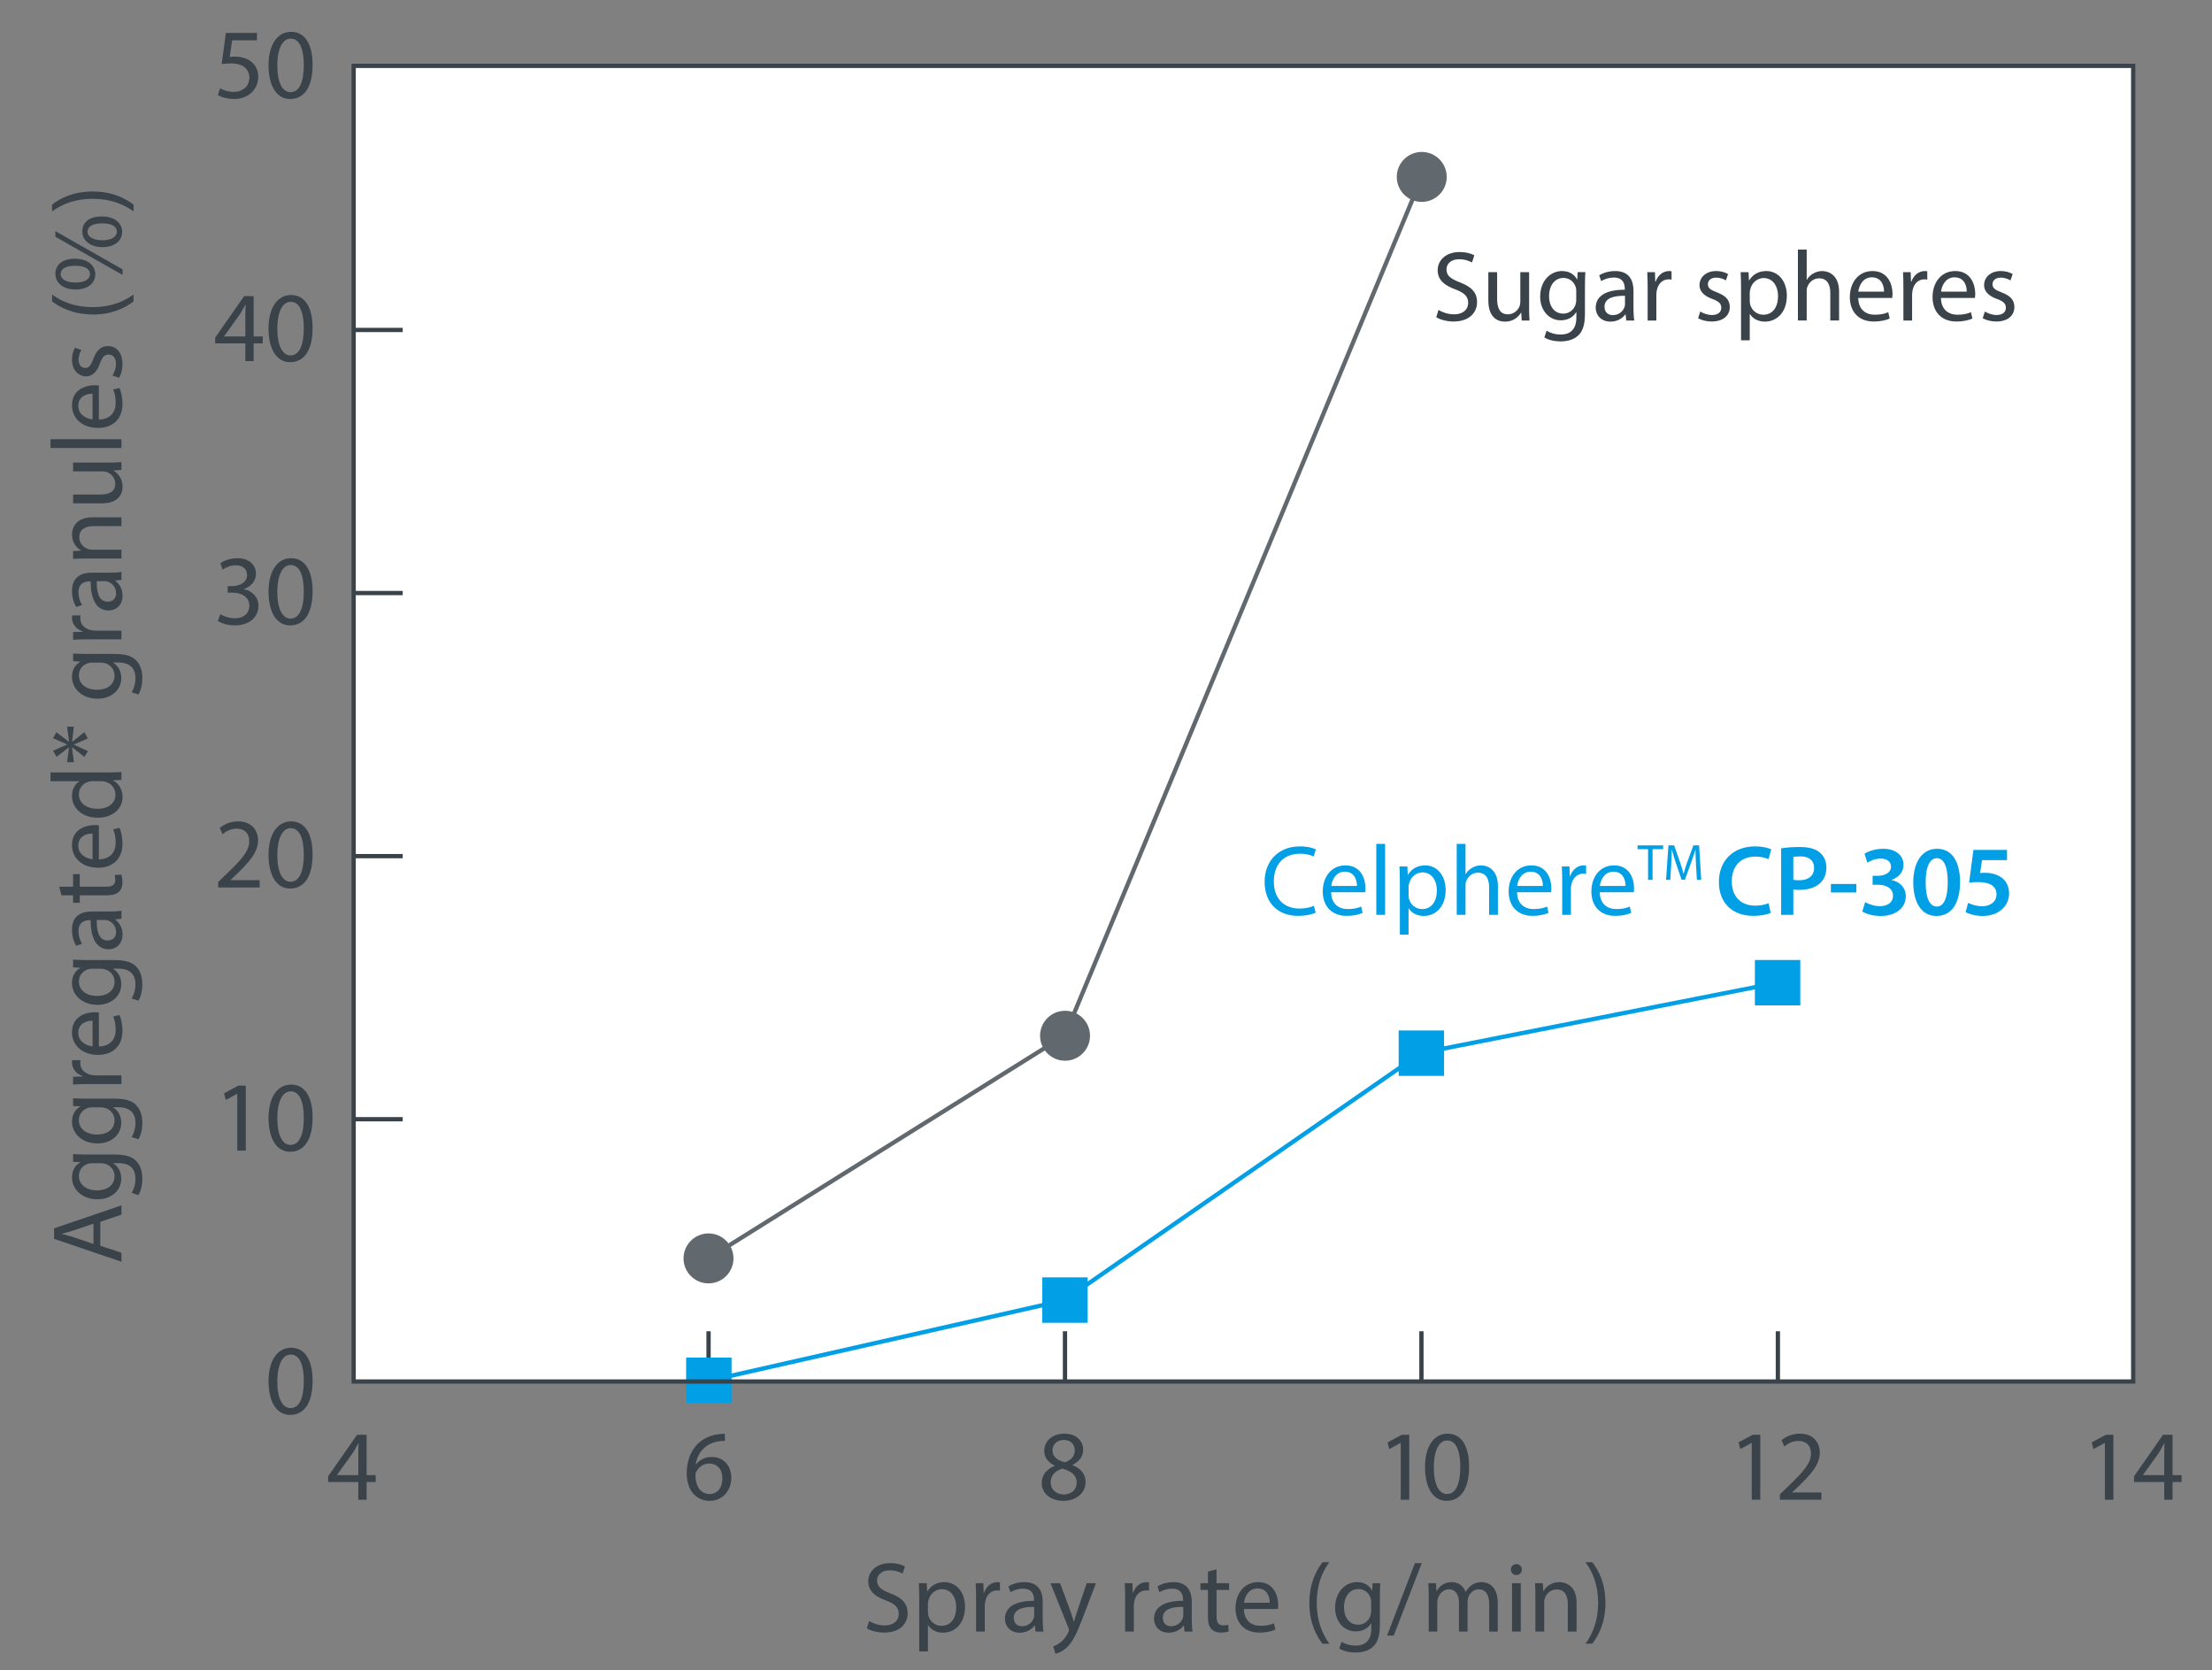 <?xml version="1.0" encoding="UTF-8"?><svg id="_レイヤー_2" xmlns="http://www.w3.org/2000/svg" width="310" height="234" viewBox="0 0 310 234"><rect x="0" y="0" width="310" height="234" fill="#808080" stroke="none"/><defs><style>.cls-1{fill:none;}.cls-2{fill:#009fe6;}.cls-3{fill:#fff;}.cls-4{fill:#3a434a;}.cls-5{fill:#61696e;}</style></defs><g id="_レイヤー_1-2"><g><g><path class="cls-4" d="m36.01,5.649h-3.474l-.35,2.339c.21-.027.406-.056.742-.056.701,0,1.401.154,1.961.49.714.406,1.303,1.19,1.303,2.339,0,1.779-1.415,3.11-3.39,3.11-.995,0-1.835-.28-2.269-.561l.308-.938c.378.225,1.121.504,1.947.504,1.163,0,2.157-.756,2.157-1.975-.014-1.177-.798-2.018-2.619-2.018-.519,0-.925.057-1.261.099l.588-4.37h4.356v1.036Z"/><path class="cls-4" d="m43.808,9.067c0,3.096-1.148,4.805-3.166,4.805-1.779,0-2.984-1.667-3.012-4.679,0-3.054,1.316-4.734,3.166-4.734,1.919,0,3.012,1.709,3.012,4.608Zm-4.945.14c0,2.367.729,3.712,1.849,3.712,1.261,0,1.863-1.471,1.863-3.796,0-2.241-.574-3.712-1.849-3.712-1.079,0-1.863,1.316-1.863,3.796Z"/><path class="cls-4" d="m34.385,50.593v-2.479h-4.23v-.812l4.062-5.812h1.331v5.658h1.275v.967h-1.275v2.479h-1.163Zm0-3.446v-3.039c0-.477.014-.953.042-1.429h-.042c-.28.532-.504.924-.756,1.345l-2.228,3.096v.027h2.984Z"/><path class="cls-4" d="m43.808,45.942c0,3.096-1.148,4.805-3.166,4.805-1.779,0-2.984-1.667-3.012-4.679,0-3.054,1.316-4.734,3.166-4.734,1.919,0,3.012,1.709,3.012,4.608Zm-4.945.14c0,2.367.729,3.712,1.849,3.712,1.261,0,1.863-1.471,1.863-3.796,0-2.241-.574-3.712-1.849-3.712-1.079,0-1.863,1.316-1.863,3.796Z"/><path class="cls-4" d="m30.869,86.054c.351.225,1.163.574,2.017.574,1.583,0,2.073-1.008,2.059-1.765-.014-1.274-1.163-1.821-2.353-1.821h-.687v-.924h.687c.896,0,2.031-.463,2.031-1.541,0-.729-.462-1.373-1.597-1.373-.729,0-1.429.322-1.821.603l-.322-.896c.476-.351,1.401-.7,2.381-.7,1.793,0,2.605,1.064,2.605,2.171,0,.938-.561,1.737-1.681,2.144v.027c1.121.225,2.031,1.064,2.031,2.34,0,1.456-1.135,2.731-3.32,2.731-1.022,0-1.919-.322-2.367-.616l.336-.953Z"/><path class="cls-4" d="m43.808,82.818c0,3.096-1.148,4.805-3.166,4.805-1.779,0-2.984-1.667-3.012-4.679,0-3.054,1.316-4.734,3.166-4.734,1.919,0,3.012,1.709,3.012,4.608Zm-4.945.14c0,2.367.729,3.712,1.849,3.712,1.261,0,1.863-1.471,1.863-3.796,0-2.241-.574-3.712-1.849-3.712-1.079,0-1.863,1.316-1.863,3.796Z"/><path class="cls-4" d="m30.575,124.344v-.757l.966-.938c2.326-2.213,3.376-3.39,3.39-4.762,0-.925-.448-1.779-1.807-1.779-.827,0-1.513.42-1.933.771l-.392-.869c.63-.532,1.527-.924,2.577-.924,1.961,0,2.788,1.345,2.788,2.647,0,1.681-1.219,3.039-3.138,4.889l-.729.672v.028h4.09v1.022h-5.813Z"/><path class="cls-4" d="m43.808,119.693c0,3.096-1.148,4.805-3.166,4.805-1.779,0-2.984-1.667-3.012-4.679,0-3.054,1.316-4.734,3.166-4.734,1.919,0,3.012,1.709,3.012,4.608Zm-4.945.14c0,2.367.729,3.712,1.849,3.712,1.261,0,1.863-1.471,1.863-3.796,0-2.241-.574-3.712-1.849-3.712-1.079,0-1.863,1.316-1.863,3.796Z"/><path class="cls-4" d="m33.25,153.263h-.028l-1.583.854-.238-.938,1.989-1.064h1.051v9.104h-1.191v-7.956Z"/><path class="cls-4" d="m43.808,156.568c0,3.096-1.148,4.805-3.166,4.805-1.779,0-2.984-1.667-3.012-4.679,0-3.054,1.316-4.734,3.166-4.734,1.919,0,3.012,1.709,3.012,4.608Zm-4.945.14c0,2.367.729,3.712,1.849,3.712,1.261,0,1.863-1.471,1.863-3.796,0-2.241-.574-3.712-1.849-3.712-1.079,0-1.863,1.316-1.863,3.796Z"/><path class="cls-4" d="m43.809,193.443c0,3.096-1.148,4.805-3.166,4.805-1.779,0-2.984-1.667-3.012-4.679,0-3.054,1.316-4.734,3.166-4.734,1.919,0,3.012,1.709,3.012,4.608Zm-4.945.14c0,2.367.729,3.712,1.849,3.712,1.261,0,1.863-1.471,1.863-3.796,0-2.241-.574-3.712-1.849-3.712-1.079,0-1.863,1.316-1.863,3.796Z"/></g><g><path class="cls-4" d="m294.99,202.176h-.028l-1.583.854-.238-.938,1.989-1.064h1.051v9.104h-1.191v-7.956Z"/><path class="cls-4" d="m303.307,210.132v-2.479h-4.23v-.812l4.062-5.812h1.331v5.658h1.275v.967h-1.275v2.479h-1.163Zm0-3.446v-3.039c0-.477.014-.953.042-1.429h-.042c-.28.532-.504.924-.756,1.345l-2.227,3.096v.027h2.983Z"/></g><g><path class="cls-4" d="m245.499,202.176h-.028l-1.583.854-.238-.938,1.989-1.064h1.051v9.104h-1.191v-7.956Z"/><path class="cls-4" d="m249.445,210.132v-.757l.966-.938c2.325-2.213,3.376-3.39,3.39-4.762,0-.925-.448-1.779-1.807-1.779-.826,0-1.513.42-1.933.771l-.392-.869c.63-.532,1.527-.924,2.577-.924,1.961,0,2.788,1.345,2.788,2.647,0,1.681-1.219,3.039-3.138,4.889l-.728.672v.028h4.09v1.022h-5.813Z"/></g><g><path class="cls-4" d="m196.308,202.176h-.028l-1.583.854-.238-.938,1.989-1.064h1.051v9.104h-1.191v-7.956Z"/><path class="cls-4" d="m205.885,205.481c0,3.096-1.148,4.805-3.166,4.805-1.779,0-2.984-1.667-3.012-4.679,0-3.054,1.316-4.734,3.166-4.734,1.919,0,3.012,1.709,3.012,4.608Zm-4.945.14c0,2.367.729,3.712,1.849,3.712,1.261,0,1.863-1.471,1.863-3.796,0-2.241-.574-3.712-1.849-3.712-1.079,0-1.863,1.316-1.863,3.796Z"/></g><path class="cls-4" d="m145.991,207.82c0-1.148.687-1.961,1.807-2.438l-.014-.042c-1.008-.476-1.442-1.261-1.442-2.045,0-1.442,1.218-2.423,2.815-2.423,1.765,0,2.647,1.106,2.647,2.241,0,.771-.378,1.597-1.499,2.129v.042c1.135.448,1.835,1.247,1.835,2.354,0,1.583-1.358,2.647-3.096,2.647-1.905,0-3.054-1.135-3.054-2.466Zm4.903-.056c0-1.106-.771-1.639-2.003-1.989-1.065.309-1.639,1.009-1.639,1.877-.042.925.659,1.737,1.821,1.737,1.106,0,1.821-.687,1.821-1.625Zm-3.39-4.553c0,.911.686,1.401,1.737,1.681.784-.266,1.387-.826,1.387-1.652,0-.729-.434-1.485-1.541-1.485-1.022,0-1.583.673-1.583,1.457Z"/><path class="cls-4" d="m101.589,201.896c-.252-.014-.574,0-.924.056-1.933.322-2.956,1.737-3.166,3.236h.042c.435-.574,1.191-1.051,2.199-1.051,1.611,0,2.746,1.162,2.746,2.941,0,1.667-1.135,3.208-3.025,3.208-1.947,0-3.222-1.513-3.222-3.88,0-1.793.645-3.208,1.541-4.104.756-.742,1.765-1.205,2.914-1.345.364-.057.672-.07.896-.07v1.009Zm-.35,5.253c0-1.303-.743-2.087-1.877-2.087-.743,0-1.429.462-1.765,1.12-.084.141-.14.322-.14.546.028,1.499.714,2.605,2.003,2.605,1.064,0,1.779-.882,1.779-2.185Z"/><path class="cls-4" d="m50.214,210.132v-2.479h-4.23v-.812l4.062-5.812h1.331v5.658h1.275v.967h-1.275v2.479h-1.163Zm0-3.446v-3.039c0-.477.014-.953.042-1.429h-.042c-.28.532-.504.924-.756,1.345l-2.228,3.096v.027h2.984Z"/><g><path class="cls-4" d="m121.798,227.125c.546.336,1.345.616,2.185.616,1.247,0,1.975-.658,1.975-1.611,0-.882-.504-1.387-1.779-1.877-1.541-.546-2.493-1.345-2.493-2.676,0-1.471,1.218-2.562,3.053-2.562.967,0,1.667.224,2.087.462l-.336.994c-.308-.168-.938-.448-1.793-.448-1.289,0-1.779.771-1.779,1.415,0,.883.574,1.316,1.877,1.821,1.597.616,2.409,1.387,2.409,2.773,0,1.456-1.079,2.717-3.306,2.717-.911,0-1.905-.266-2.409-.602l.308-1.022Z"/><path class="cls-4" d="m128.826,224.043c0-.868-.028-1.569-.056-2.213h1.107l.056,1.162h.028c.504-.826,1.303-1.316,2.409-1.316,1.639,0,2.872,1.387,2.872,3.445,0,2.438-1.485,3.643-3.082,3.643-.896,0-1.681-.393-2.087-1.064h-.028v3.684h-1.219v-7.34Zm1.219,1.807c0,.183.028.351.056.505.224.854.966,1.442,1.849,1.442,1.302,0,2.059-1.064,2.059-2.619,0-1.359-.714-2.521-2.017-2.521-.841,0-1.625.603-1.863,1.526-.042.154-.084.337-.084.505v1.162Z"/><path class="cls-4" d="m136.792,223.945c0-.799-.014-1.485-.056-2.115h1.079l.042,1.33h.056c.308-.91,1.051-1.484,1.877-1.484.14,0,.238.014.35.042v1.162c-.126-.027-.252-.042-.42-.042-.869,0-1.485.659-1.653,1.583-.028.168-.056.364-.056.574v3.614h-1.219v-4.664Z"/><path class="cls-4" d="m145.124,228.609l-.098-.854h-.042c-.378.532-1.107,1.009-2.073,1.009-1.373,0-2.073-.967-2.073-1.947,0-1.639,1.457-2.535,4.076-2.521v-.14c0-.561-.154-1.569-1.541-1.569-.63,0-1.289.196-1.765.505l-.28-.812c.561-.364,1.373-.603,2.227-.603,2.073,0,2.578,1.415,2.578,2.773v2.535c0,.589.028,1.163.112,1.625h-1.121Zm-.182-3.46c-1.345-.028-2.872.21-2.872,1.527,0,.798.532,1.176,1.163,1.176.882,0,1.442-.56,1.639-1.134.042-.127.07-.267.07-.393v-1.177Z"/><path class="cls-4" d="m148.566,221.83l1.485,4.006c.154.448.322.98.434,1.387h.028c.126-.406.266-.925.434-1.415l1.345-3.978h1.303l-1.849,4.832c-.882,2.325-1.485,3.516-2.325,4.244-.602.532-1.205.743-1.513.799l-.308-1.036c.308-.099.714-.295,1.079-.603.336-.267.756-.742,1.037-1.373.056-.126.098-.224.098-.294s-.028-.168-.084-.322l-2.507-6.247h1.345Z"/><path class="cls-4" d="m157.68,223.945c0-.799-.014-1.485-.056-2.115h1.079l.042,1.33h.056c.308-.91,1.051-1.484,1.877-1.484.14,0,.238.014.35.042v1.162c-.126-.027-.252-.042-.42-.042-.869,0-1.485.659-1.653,1.583-.028.168-.056.364-.056.574v3.614h-1.219v-4.664Z"/><path class="cls-4" d="m166.012,228.609l-.098-.854h-.042c-.378.532-1.107,1.009-2.073,1.009-1.373,0-2.073-.967-2.073-1.947,0-1.639,1.457-2.535,4.076-2.521v-.14c0-.561-.154-1.569-1.541-1.569-.63,0-1.289.196-1.765.505l-.28-.812c.561-.364,1.373-.603,2.227-.603,2.073,0,2.578,1.415,2.578,2.773v2.535c0,.589.028,1.163.112,1.625h-1.121Zm-.182-3.46c-1.345-.028-2.872.21-2.872,1.527,0,.798.532,1.176,1.163,1.176.882,0,1.442-.56,1.639-1.134.042-.127.07-.267.07-.393v-1.177Z"/><path class="cls-4" d="m170.491,219.883v1.947h1.765v.938h-1.765v3.655c0,.841.238,1.317.924,1.317.322,0,.561-.042.715-.084l.056.924c-.238.099-.616.168-1.092.168-.575,0-1.037-.182-1.331-.518-.35-.364-.476-.967-.476-1.766v-3.697h-1.051v-.938h1.051v-1.625l1.205-.322Z"/><path class="cls-4" d="m174.326,225.443c.028,1.667,1.093,2.354,2.325,2.354.882,0,1.415-.154,1.877-.351l.21.883c-.434.196-1.176.42-2.255.42-2.087,0-3.334-1.372-3.334-3.417,0-2.046,1.205-3.656,3.18-3.656,2.213,0,2.802,1.947,2.802,3.193,0,.252-.028.448-.042.574h-4.763Zm3.614-.882c.014-.785-.322-2.003-1.709-2.003-1.247,0-1.793,1.148-1.891,2.003h3.6Z"/><path class="cls-4" d="m186.297,218.888c-1.023,1.373-1.765,3.194-1.765,5.729,0,2.493.771,4.286,1.765,5.688h-.967c-.882-1.163-1.835-2.956-1.835-5.688.014-2.76.953-4.553,1.835-5.729h.967Z"/><path class="cls-4" d="m193.438,221.83c-.028.49-.056,1.036-.056,1.862v3.937c0,1.555-.308,2.507-.966,3.096-.659.616-1.611.812-2.465.812-.812,0-1.709-.196-2.255-.561l.308-.938c.448.28,1.149.532,1.989.532,1.261,0,2.185-.658,2.185-2.367v-.757h-.028c-.378.631-1.107,1.135-2.157,1.135-1.681,0-2.886-1.429-2.886-3.306,0-2.297,1.499-3.6,3.054-3.6,1.177,0,1.821.616,2.115,1.177h.028l.056-1.022h1.079Zm-1.275,2.675c0-.21-.014-.392-.07-.56-.224-.715-.827-1.303-1.723-1.303-1.176,0-2.017.994-2.017,2.562,0,1.331.672,2.438,2.003,2.438.756,0,1.442-.476,1.708-1.261.07-.21.098-.448.098-.658v-1.219Z"/><path class="cls-4" d="m194.386,229.17l3.908-10.155h.953l-3.922,10.155h-.938Z"/><path class="cls-4" d="m200.225,223.665c0-.701-.014-1.275-.056-1.835h1.079l.056,1.092h.042c.378-.644,1.009-1.246,2.129-1.246.924,0,1.625.561,1.919,1.358h.028c.21-.378.477-.672.756-.882.406-.309.854-.477,1.499-.477.896,0,2.227.588,2.227,2.941v3.992h-1.205v-3.838c0-1.303-.476-2.087-1.471-2.087-.7,0-1.247.518-1.457,1.12-.056.168-.098.393-.098.616v4.188h-1.205v-4.062c0-1.078-.476-1.862-1.415-1.862-.771,0-1.331.616-1.527,1.232-.07.182-.098.392-.098.603v4.09h-1.205v-4.944Z"/><path class="cls-4" d="m213.273,219.925c.014.42-.294.756-.785.756-.434,0-.742-.336-.742-.756,0-.435.322-.771.77-.771.462,0,.757.336.757.771Zm-1.373,8.685v-6.779h1.233v6.779h-1.233Z"/><path class="cls-4" d="m215.176,223.665c0-.701-.014-1.275-.056-1.835h1.093l.07,1.12h.028c.336-.645,1.121-1.274,2.241-1.274.938,0,2.395.561,2.395,2.886v4.048h-1.232v-3.908c0-1.093-.406-2.003-1.569-2.003-.812,0-1.443.574-1.653,1.261-.056.154-.084.364-.084.574v4.076h-1.233v-4.944Z"/><path class="cls-4" d="m222.204,230.305c.995-1.387,1.765-3.208,1.765-5.729,0-2.508-.756-4.301-1.765-5.688h.952c.896,1.149,1.835,2.942,1.835,5.701,0,2.746-.939,4.524-1.835,5.716h-.952Z"/></g><g><path class="cls-4" d="m14.052,174.544l2.97.98v1.261l-9.441-3.207v-1.471l9.441-3.222v1.302l-2.97,1.009v3.348Zm-.952-3.096l-2.718.925c-.616.21-1.177.351-1.723.49v.028c.56.14,1.134.294,1.708.477l2.732.924v-2.844Z"/><path class="cls-4" d="m10.242,161.704c.49.027,1.037.056,1.863.056h3.936c1.555,0,2.507.309,3.096.967.616.658.812,1.61.812,2.465,0,.812-.196,1.709-.561,2.256l-.938-.309c.28-.448.532-1.148.532-1.989,0-1.261-.658-2.185-2.367-2.185h-.756v.027c.63.378,1.135,1.106,1.135,2.157,0,1.681-1.429,2.886-3.306,2.886-2.297,0-3.6-1.499-3.6-3.054,0-1.177.616-1.821,1.176-2.115v-.028l-1.022-.056v-1.078Zm2.676,1.274c-.21,0-.393.014-.561.07-.714.224-1.303.826-1.303,1.723,0,1.177.995,2.017,2.563,2.017,1.331,0,2.438-.672,2.438-2.003,0-.756-.477-1.442-1.261-1.709-.21-.069-.448-.098-.659-.098h-1.218Z"/><path class="cls-4" d="m10.242,153.878c.49.027,1.037.056,1.863.056h3.936c1.555,0,2.507.309,3.096.967.616.658.812,1.61.812,2.465,0,.812-.196,1.709-.561,2.256l-.938-.309c.28-.448.532-1.148.532-1.989,0-1.261-.658-2.185-2.367-2.185h-.756v.027c.63.378,1.135,1.106,1.135,2.157,0,1.681-1.429,2.886-3.306,2.886-2.297,0-3.6-1.499-3.6-3.054,0-1.177.616-1.821,1.176-2.115v-.028l-1.022-.056v-1.078Zm2.676,1.274c-.21,0-.393.014-.561.07-.714.224-1.303.826-1.303,1.723,0,1.177.995,2.017,2.563,2.017,1.331,0,2.438-.672,2.438-2.003,0-.756-.477-1.442-1.261-1.709-.21-.069-.448-.098-.659-.098h-1.218Z"/><path class="cls-4" d="m12.357,151.893c-.798,0-1.485.014-2.115.056v-1.078l1.331-.042v-.057c-.911-.308-1.485-1.05-1.485-1.877,0-.14.014-.238.042-.35h1.163c-.028.126-.042.252-.042.42,0,.868.658,1.484,1.583,1.653.168.027.364.056.575.056h3.614v1.219h-4.665Z"/><path class="cls-4" d="m13.856,146.628c1.667-.028,2.353-1.093,2.353-2.325,0-.883-.154-1.415-.35-1.877l.882-.21c.196.434.42,1.177.42,2.255,0,2.087-1.373,3.334-3.418,3.334-2.045,0-3.656-1.205-3.656-3.18,0-2.213,1.947-2.802,3.193-2.802.252,0,.448.028.575.042v4.763Zm-.883-3.614c-.784-.014-2.003.322-2.003,1.709,0,1.247,1.148,1.793,2.003,1.892v-3.601Z"/><path class="cls-4" d="m10.242,134.46c.49.027,1.037.056,1.863.056h3.936c1.555,0,2.507.309,3.096.967.616.658.812,1.61.812,2.465,0,.812-.196,1.709-.561,2.256l-.938-.309c.28-.448.532-1.148.532-1.989,0-1.261-.658-2.185-2.367-2.185h-.756v.027c.63.378,1.135,1.106,1.135,2.157,0,1.681-1.429,2.886-3.306,2.886-2.297,0-3.6-1.499-3.6-3.054,0-1.177.616-1.821,1.176-2.115v-.028l-1.022-.056v-1.078Zm2.676,1.274c-.21,0-.393.014-.561.07-.714.224-1.303.826-1.303,1.723,0,1.177.995,2.017,2.563,2.017,1.331,0,2.438-.672,2.438-2.003,0-.756-.477-1.442-1.261-1.709-.21-.069-.448-.098-.659-.098h-1.218Z"/><path class="cls-4" d="m17.021,128.721l-.854.098v.042c.532.378,1.009,1.106,1.009,2.073,0,1.373-.967,2.073-1.947,2.073-1.639,0-2.535-1.457-2.521-4.076h-.14c-.56,0-1.569.154-1.569,1.541,0,.63.196,1.288.504,1.765l-.812.28c-.364-.561-.602-1.373-.602-2.228,0-2.073,1.415-2.577,2.773-2.577h2.535c.588,0,1.163-.028,1.625-.112v1.121Zm-3.46.182c-.028,1.345.21,2.872,1.527,2.872.798,0,1.177-.532,1.177-1.163,0-.882-.561-1.442-1.135-1.639-.126-.042-.266-.07-.392-.07h-1.177Z"/><path class="cls-4" d="m8.295,124.241h1.947v-1.765h.938v1.765h3.656c.84,0,1.316-.237,1.316-.924,0-.322-.042-.561-.084-.715l.925-.056c.098.238.168.616.168,1.093,0,.574-.182,1.036-.519,1.33-.364.351-.966.477-1.765.477h-3.698v1.051h-.938v-1.051h-1.625l-.322-1.205Z"/><path class="cls-4" d="m13.856,120.406c1.667-.028,2.353-1.093,2.353-2.325,0-.883-.154-1.415-.35-1.877l.882-.21c.196.434.42,1.177.42,2.255,0,2.087-1.373,3.334-3.418,3.334-2.045,0-3.656-1.205-3.656-3.18,0-2.213,1.947-2.802,3.193-2.802.252,0,.448.028.575.042v4.763Zm-.883-3.614c-.784-.014-2.003.322-2.003,1.709,0,1.247,1.148,1.793,2.003,1.892v-3.601Z"/><path class="cls-4" d="m7.076,108.224h8.194c.603,0,1.289-.014,1.751-.056v1.106l-1.177.056v.028c.756.378,1.331,1.205,1.331,2.312,0,1.639-1.387,2.899-3.446,2.899-2.255.014-3.642-1.387-3.642-3.04,0-1.036.49-1.736,1.037-2.045v-.028h-4.048v-1.232Zm5.925,1.232c-.154,0-.364.015-.519.057-.784.182-1.429.854-1.429,1.778,0,1.275,1.121,2.031,2.62,2.031,1.373,0,2.507-.672,2.507-2.003,0-.826-.546-1.583-1.471-1.807-.168-.042-.336-.057-.533-.057h-1.176Z"/><path class="cls-4" d="m7.902,102.598l1.751,1.331h.028l-.28-2.115h.953l-.252,2.115h.028l1.681-1.345.504.882-1.961.841v.028l1.975.91-.504.798-1.709-1.33h-.028l.266,2.073h-.953l.266-2.06h-.028l-1.709,1.316-.49-.854,1.947-.869v-.027l-1.961-.854.476-.841Z"/><path class="cls-4" d="m10.242,91.565c.49.027,1.037.056,1.863.056h3.936c1.555,0,2.507.309,3.096.967.616.658.812,1.61.812,2.465,0,.812-.196,1.709-.561,2.256l-.938-.309c.28-.448.532-1.148.532-1.989,0-1.261-.658-2.185-2.367-2.185h-.756v.027c.63.378,1.135,1.106,1.135,2.157,0,1.681-1.429,2.886-3.306,2.886-2.297,0-3.6-1.499-3.6-3.054,0-1.177.616-1.821,1.176-2.115v-.028l-1.022-.056v-1.078Zm2.676,1.274c-.21,0-.393.014-.561.07-.714.224-1.303.826-1.303,1.723,0,1.177.995,2.017,2.563,2.017,1.331,0,2.438-.672,2.438-2.003,0-.756-.477-1.442-1.261-1.709-.21-.069-.448-.098-.659-.098h-1.218Z"/><path class="cls-4" d="m12.357,89.58c-.798,0-1.485.014-2.115.056v-1.078l1.331-.042v-.057c-.911-.308-1.485-1.05-1.485-1.877,0-.14.014-.238.042-.35h1.163c-.028.126-.042.252-.042.42,0,.868.658,1.484,1.583,1.653.168.027.364.056.575.056h3.614v1.219h-4.665Z"/><path class="cls-4" d="m17.021,81.248l-.854.098v.042c.532.378,1.009,1.106,1.009,2.073,0,1.373-.967,2.073-1.947,2.073-1.639,0-2.535-1.457-2.521-4.076h-.14c-.56,0-1.569.154-1.569,1.541,0,.63.196,1.288.504,1.765l-.812.28c-.364-.561-.602-1.373-.602-2.228,0-2.073,1.415-2.577,2.773-2.577h2.535c.588,0,1.163-.028,1.625-.112v1.121Zm-3.46.182c-.028,1.345.21,2.872,1.527,2.872.798,0,1.177-.532,1.177-1.163,0-.882-.561-1.442-1.135-1.639-.126-.042-.266-.07-.392-.07h-1.177Z"/><path class="cls-4" d="m12.077,78.254c-.7,0-1.274.014-1.835.056v-1.093l1.121-.069v-.028c-.644-.336-1.274-1.12-1.274-2.241,0-.938.56-2.396,2.885-2.396h4.048v1.233h-3.908c-1.092,0-2.003.405-2.003,1.568,0,.812.574,1.442,1.261,1.653.154.056.364.084.574.084h4.076v1.232h-4.945Z"/><path class="cls-4" d="m15.172,64.812c.701,0,1.317-.015,1.849-.057v1.093l-1.106.07v.028c.546.321,1.261,1.036,1.261,2.241,0,1.064-.588,2.339-2.97,2.339h-3.964v-1.232h3.754c1.289,0,2.157-.393,2.157-1.513,0-.827-.574-1.401-1.121-1.625-.182-.07-.406-.112-.63-.112h-4.16v-1.232h4.931Z"/><path class="cls-4" d="m7.076,62.771v-1.232h9.945v1.232H7.076Z"/><path class="cls-4" d="m13.856,58.78c1.667-.028,2.353-1.093,2.353-2.325,0-.883-.154-1.415-.35-1.877l.882-.21c.196.434.42,1.177.42,2.255,0,2.087-1.373,3.334-3.418,3.334-2.045,0-3.656-1.205-3.656-3.18,0-2.213,1.947-2.802,3.193-2.802.252,0,.448.028.575.042v4.763Zm-.883-3.614c-.784-.014-2.003.322-2.003,1.709,0,1.247,1.148,1.793,2.003,1.892v-3.601Z"/><path class="cls-4" d="m15.761,52.621c.238-.364.49-1.009.49-1.625,0-.896-.448-1.316-1.008-1.316-.588,0-.911.35-1.247,1.261-.435,1.219-1.107,1.793-1.919,1.793-1.092,0-1.989-.883-1.989-2.34,0-.686.196-1.288.42-1.667l.896.309c-.168.267-.392.757-.392,1.387,0,.729.42,1.135.924,1.135.561,0,.812-.406,1.149-1.289.448-1.177,1.037-1.778,2.045-1.778,1.191,0,2.031.924,2.031,2.535,0,.742-.182,1.429-.462,1.905l-.938-.309Z"/><path class="cls-4" d="m7.3,41.266c1.373,1.022,3.194,1.766,5.729,1.766,2.493,0,4.286-.771,5.687-1.766v.967c-1.163.883-2.956,1.835-5.687,1.835-2.759-.014-4.552-.952-5.729-1.835v-.967Z"/><path class="cls-4" d="m17.176,38.523l-9.413-5.352v-.784l9.413,5.351v.785Zm-6.696-2.27c1.919,0,2.872,1.009,2.872,2.185,0,1.135-.911,2.115-2.746,2.13-1.821,0-2.843-.995-2.843-2.199,0-1.275.98-2.115,2.717-2.115Zm.084,3.334c1.163.027,2.045-.406,2.045-1.177,0-.812-.868-1.177-2.073-1.177-1.107,0-2.031.322-2.031,1.177,0,.771.911,1.177,2.059,1.177Zm3.684-9.26c1.919,0,2.872,1.009,2.872,2.172,0,1.135-.911,2.115-2.731,2.129-1.835,0-2.858-.994-2.858-2.199,0-1.274.981-2.102,2.718-2.102Zm.084,3.334c1.163.015,2.045-.434,2.045-1.19,0-.812-.868-1.177-2.073-1.177-1.107,0-2.031.322-2.031,1.177,0,.771.911,1.19,2.059,1.19Z"/><path class="cls-4" d="m18.716,29.62c-1.387-.994-3.208-1.765-5.729-1.765-2.507,0-4.3.756-5.687,1.765v-.952c1.148-.896,2.941-1.835,5.701-1.835,2.745,0,4.524.938,5.715,1.835v.952Z"/></g><rect class="cls-3" x="49.565" y="9.227" width="249.391" height="184.34"/><circle class="cls-5" cx="99.294" cy="176.318" r="3.5"/><circle class="cls-5" cx="149.26" cy="145.121" r="3.5"/><circle class="cls-5" cx="199.25" cy="24.788" r="3.5"/><g><rect class="cls-4" x="248.859" y="186.526" width=".6" height="6.974"/><rect class="cls-4" x="198.906" y="186.526" width=".6" height="6.974"/><rect class="cls-4" x="148.953" y="186.526" width=".6" height="6.974"/><rect class="cls-4" x="99" y="186.526" width=".6" height="6.974"/></g><g><path class="cls-2" d="m184.388,127.875c-.448.225-1.345.448-2.493.448-2.662,0-4.665-1.681-4.665-4.776,0-2.955,2.003-4.958,4.931-4.958,1.176,0,1.919.252,2.241.42l-.294.994c-.462-.224-1.121-.392-1.905-.392-2.213,0-3.684,1.414-3.684,3.894,0,2.312,1.331,3.796,3.628,3.796.742,0,1.499-.153,1.989-.392l.252.966Z"/><path class="cls-2" d="m186.554,125.018c.028,1.667,1.092,2.354,2.325,2.354.882,0,1.415-.154,1.877-.351l.21.883c-.434.196-1.176.42-2.255.42-2.087,0-3.334-1.372-3.334-3.417,0-2.046,1.205-3.656,3.18-3.656,2.213,0,2.802,1.947,2.802,3.193,0,.252-.028.448-.042.574h-4.763Zm3.614-.882c.014-.785-.322-2.003-1.709-2.003-1.247,0-1.793,1.148-1.891,2.003h3.6Z"/><path class="cls-2" d="m192.881,118.238h1.233v9.945h-1.233v-9.945Z"/><path class="cls-2" d="m196.185,123.617c0-.868-.028-1.569-.056-2.213h1.107l.056,1.162h.028c.504-.826,1.303-1.316,2.409-1.316,1.639,0,2.872,1.387,2.872,3.445,0,2.438-1.485,3.643-3.082,3.643-.896,0-1.681-.393-2.087-1.064h-.028v3.684h-1.219v-7.34Zm1.219,1.807c0,.183.028.351.056.505.224.854.966,1.442,1.849,1.442,1.303,0,2.06-1.064,2.06-2.619,0-1.359-.715-2.521-2.017-2.521-.841,0-1.625.603-1.863,1.526-.042.154-.084.337-.084.505v1.162Z"/><path class="cls-2" d="m204.151,118.238h1.233v4.23h.028c.196-.351.504-.658.882-.869.364-.21.799-.35,1.261-.35.911,0,2.367.561,2.367,2.899v4.034h-1.232v-3.895c0-1.092-.406-2.017-1.569-2.017-.798,0-1.429.561-1.653,1.232-.07.168-.084.351-.084.589v4.09h-1.233v-9.945Z"/><path class="cls-2" d="m212.607,125.018c.028,1.667,1.093,2.354,2.325,2.354.882,0,1.415-.154,1.877-.351l.21.883c-.434.196-1.176.42-2.255.42-2.087,0-3.334-1.372-3.334-3.417,0-2.046,1.205-3.656,3.18-3.656,2.213,0,2.802,1.947,2.802,3.193,0,.252-.028.448-.042.574h-4.763Zm3.614-.882c.014-.785-.322-2.003-1.709-2.003-1.247,0-1.793,1.148-1.891,2.003h3.6Z"/><path class="cls-2" d="m218.935,123.52c0-.799-.014-1.485-.056-2.115h1.079l.042,1.33h.056c.308-.91,1.051-1.484,1.877-1.484.14,0,.238.014.35.042v1.162c-.126-.027-.252-.042-.42-.042-.869,0-1.485.659-1.653,1.583-.028.168-.056.364-.056.574v3.614h-1.219v-4.664Z"/><path class="cls-2" d="m224.199,125.018c.028,1.667,1.093,2.354,2.325,2.354.882,0,1.415-.154,1.877-.351l.21.883c-.434.196-1.176.42-2.255.42-2.087,0-3.334-1.372-3.334-3.417,0-2.046,1.205-3.656,3.18-3.656,2.213,0,2.802,1.947,2.802,3.193,0,.252-.028.448-.042.574h-4.763Zm3.614-.882c.014-.785-.322-2.003-1.709-2.003-1.247,0-1.793,1.148-1.891,2.003h3.6Z"/><path class="cls-2" d="m230.967,118.979h-1.47v-.531h3.579v.531h-1.477v4.303h-.631v-4.303Z"/><path class="cls-2" d="m237.689,121.158c-.036-.674-.079-1.484-.072-2.087h-.021c-.165.566-.366,1.169-.61,1.836l-.853,2.346h-.474l-.782-2.303c-.229-.681-.423-1.305-.559-1.879h-.015c-.014.603-.05,1.413-.093,2.138l-.129,2.072h-.595l.337-4.834h.796l.825,2.338c.201.596.366,1.126.487,1.628h.021c.122-.487.294-1.018.509-1.628l.861-2.338h.796l.301,4.834h-.61l-.122-2.123Z"/><path class="cls-2" d="m248.148,127.903c-.406.21-1.303.42-2.438.42-2.998,0-4.818-1.877-4.818-4.748,0-3.109,2.157-4.986,5.042-4.986,1.135,0,1.947.237,2.297.42l-.378,1.373c-.448-.196-1.064-.364-1.849-.364-1.919,0-3.306,1.204-3.306,3.474,0,2.073,1.219,3.403,3.292,3.403.7,0,1.429-.14,1.877-.35l.28,1.358Z"/><path class="cls-2" d="m249.614,118.868c.616-.111,1.471-.195,2.633-.195,1.261,0,2.185.266,2.788.771.56.462.924,1.204.924,2.087,0,.896-.28,1.639-.812,2.143-.686.687-1.765,1.009-2.983,1.009-.322,0-.616-.014-.84-.056v3.558h-1.709v-9.315Zm1.709,4.398c.21.057.49.07.84.07,1.289,0,2.073-.63,2.073-1.737,0-1.05-.729-1.61-1.919-1.61-.476,0-.812.042-.994.084v3.193Z"/><path class="cls-2" d="m260.158,123.855v1.19h-3.572v-1.19h3.572Z"/><path class="cls-2" d="m261.388,126.404c.35.211,1.205.561,2.073.561,1.316,0,1.849-.742,1.835-1.457,0-1.078-1.009-1.54-2.06-1.54h-.798v-1.261h.771c.798,0,1.807-.364,1.807-1.275,0-.616-.462-1.135-1.457-1.135-.742,0-1.485.322-1.863.575l-.392-1.247c.518-.364,1.527-.7,2.619-.7,1.877,0,2.844,1.036,2.844,2.227,0,.953-.561,1.737-1.681,2.13v.027c1.107.196,2.003,1.037,2.003,2.27,0,1.541-1.289,2.76-3.544,2.76-1.107,0-2.059-.309-2.55-.631l.393-1.303Z"/><path class="cls-2" d="m274.69,123.575c0,2.928-1.148,4.763-3.32,4.763-2.101,0-3.222-1.905-3.236-4.679,0-2.829,1.205-4.734,3.334-4.734,2.199,0,3.222,1.961,3.222,4.65Zm-4.818.084c-.014,2.213.602,3.361,1.555,3.361,1.008,0,1.541-1.232,1.541-3.417,0-2.115-.504-3.362-1.541-3.362-.924,0-1.569,1.135-1.555,3.418Z"/><path class="cls-2" d="m281.271,120.508h-3.502l-.266,1.82c.21-.027.392-.042.658-.042.798,0,1.597.183,2.213.589.686.434,1.19,1.204,1.19,2.311,0,1.737-1.443,3.152-3.684,3.152-1.05,0-1.933-.267-2.409-.532l.35-1.303c.392.21,1.177.476,2.003.476,1.009,0,1.975-.574,1.975-1.666,0-1.037-.77-1.724-2.591-1.724-.504,0-.882.028-1.247.084l.602-4.594h4.707v1.429Z"/></g><g><path class="cls-4" d="m201.595,43.425c.546.336,1.345.616,2.185.616,1.247,0,1.975-.658,1.975-1.611,0-.883-.504-1.387-1.779-1.877-1.541-.546-2.494-1.345-2.494-2.676,0-1.471,1.219-2.562,3.054-2.562.967,0,1.667.224,2.087.462l-.336.994c-.308-.168-.938-.448-1.793-.448-1.289,0-1.779.771-1.779,1.415,0,.883.574,1.316,1.877,1.821,1.597.616,2.409,1.387,2.409,2.773,0,1.457-1.079,2.717-3.306,2.717-.911,0-1.905-.266-2.409-.602l.308-1.022Z"/><path class="cls-4" d="m214.296,43.061c0,.7.014,1.316.056,1.849h-1.092l-.07-1.106h-.028c-.322.546-1.037,1.261-2.241,1.261-1.064,0-2.339-.589-2.339-2.97v-3.964h1.233v3.754c0,1.288.392,2.157,1.513,2.157.826,0,1.401-.574,1.625-1.121.07-.182.112-.406.112-.63v-4.16h1.233v4.931Z"/><path class="cls-4" d="m222.178,38.13c-.028.49-.056,1.036-.056,1.862v3.937c0,1.555-.308,2.507-.966,3.096-.659.616-1.611.812-2.465.812-.812,0-1.709-.196-2.255-.561l.308-.938c.448.28,1.149.532,1.989.532,1.261,0,2.185-.658,2.185-2.367v-.757h-.028c-.378.631-1.107,1.135-2.157,1.135-1.681,0-2.886-1.429-2.886-3.306,0-2.297,1.499-3.6,3.054-3.6,1.177,0,1.821.616,2.115,1.177h.028l.056-1.022h1.079Zm-1.275,2.675c0-.21-.014-.392-.07-.56-.224-.715-.827-1.303-1.723-1.303-1.176,0-2.017.994-2.017,2.562,0,1.331.672,2.438,2.003,2.438.756,0,1.442-.476,1.708-1.261.07-.21.098-.448.098-.658v-1.219Z"/><path class="cls-4" d="m227.916,44.909l-.098-.854h-.042c-.378.532-1.107,1.009-2.073,1.009-1.373,0-2.073-.967-2.073-1.947,0-1.639,1.457-2.535,4.076-2.521v-.14c0-.561-.154-1.569-1.541-1.569-.63,0-1.289.196-1.765.505l-.28-.812c.561-.364,1.373-.603,2.227-.603,2.073,0,2.578,1.415,2.578,2.773v2.535c0,.589.028,1.163.112,1.625h-1.121Zm-.182-3.46c-1.345-.028-2.872.21-2.872,1.527,0,.798.532,1.176,1.163,1.176.882,0,1.442-.56,1.639-1.134.042-.126.07-.267.07-.393v-1.177Z"/><path class="cls-4" d="m230.91,40.245c0-.799-.014-1.485-.056-2.115h1.079l.042,1.33h.056c.308-.91,1.051-1.484,1.877-1.484.14,0,.238.014.35.042v1.162c-.126-.027-.252-.042-.42-.042-.869,0-1.485.659-1.653,1.583-.028.168-.056.364-.056.574v3.614h-1.219v-4.664Z"/><path class="cls-4" d="m238.288,43.648c.364.238,1.008.49,1.625.49.896,0,1.316-.448,1.316-1.009,0-.588-.35-.91-1.261-1.246-1.218-.435-1.793-1.106-1.793-1.919,0-1.093.883-1.989,2.339-1.989.687,0,1.289.196,1.667.42l-.308.896c-.266-.168-.756-.392-1.387-.392-.729,0-1.135.42-1.135.924,0,.561.406.812,1.289,1.148,1.177.448,1.779,1.037,1.779,2.046,0,1.19-.925,2.03-2.536,2.03-.742,0-1.429-.182-1.905-.462l.308-.938Z"/><path class="cls-4" d="m244,40.343c0-.868-.028-1.569-.056-2.213h1.107l.056,1.162h.028c.504-.826,1.303-1.316,2.409-1.316,1.639,0,2.872,1.387,2.872,3.445,0,2.438-1.485,3.643-3.082,3.643-.896,0-1.681-.393-2.087-1.064h-.028v3.684h-1.219v-7.34Zm1.219,1.807c0,.183.028.351.056.505.224.854.966,1.442,1.849,1.442,1.302,0,2.059-1.064,2.059-2.619,0-1.359-.714-2.521-2.017-2.521-.841,0-1.625.603-1.863,1.526-.042.154-.084.337-.084.505v1.162Z"/><path class="cls-4" d="m251.966,34.964h1.233v4.23h.028c.196-.351.504-.658.882-.869.364-.21.799-.35,1.261-.35.911,0,2.367.561,2.367,2.899v4.034h-1.232v-3.895c0-1.092-.406-2.017-1.569-2.017-.798,0-1.429.561-1.653,1.232-.07.168-.084.351-.084.589v4.09h-1.233v-9.945Z"/><path class="cls-4" d="m260.422,41.743c.028,1.667,1.092,2.354,2.325,2.354.882,0,1.415-.154,1.877-.351l.21.883c-.434.196-1.176.42-2.255.42-2.087,0-3.334-1.372-3.334-3.417,0-2.046,1.205-3.656,3.18-3.656,2.213,0,2.802,1.947,2.802,3.193,0,.252-.028.448-.042.574h-4.763Zm3.614-.882c.014-.785-.322-2.004-1.709-2.004-1.247,0-1.793,1.149-1.891,2.004h3.6Z"/><path class="cls-4" d="m266.75,40.245c0-.799-.014-1.485-.056-2.115h1.079l.042,1.33h.056c.308-.91,1.051-1.484,1.877-1.484.14,0,.238.014.351.042v1.162c-.126-.027-.252-.042-.42-.042-.869,0-1.485.659-1.653,1.583-.028.168-.056.364-.056.574v3.614h-1.219v-4.664Z"/><path class="cls-4" d="m272.014,41.743c.028,1.667,1.092,2.354,2.325,2.354.882,0,1.415-.154,1.877-.351l.21.883c-.434.196-1.176.42-2.255.42-2.087,0-3.334-1.372-3.334-3.417,0-2.046,1.205-3.656,3.18-3.656,2.213,0,2.802,1.947,2.802,3.193,0,.252-.028.448-.042.574h-4.763Zm3.614-.882c.014-.785-.322-2.004-1.709-2.004-1.247,0-1.793,1.149-1.891,2.004h3.6Z"/><path class="cls-4" d="m278.173,43.648c.364.238,1.008.49,1.625.49.896,0,1.316-.448,1.316-1.009,0-.588-.35-.91-1.261-1.246-1.218-.435-1.793-1.106-1.793-1.919,0-1.093.883-1.989,2.339-1.989.687,0,1.289.196,1.667.42l-.308.896c-.266-.168-.756-.392-1.387-.392-.729,0-1.135.42-1.135.924,0,.561.406.812,1.289,1.148,1.177.448,1.779,1.037,1.779,2.046,0,1.19-.925,2.03-2.536,2.03-.742,0-1.429-.182-1.905-.462l.308-.938Z"/></g><polygon class="cls-2" points="99.375 193.764 99.242 193.178 149.033 181.901 199.034 147.259 199.095 147.247 249.103 137.392 249.219 137.979 199.273 147.823 149.279 182.46 149.222 182.474 99.375 193.764"/><polygon class="cls-5" points="99.446 176.562 99.127 176.055 149.005 144.865 198.98 24.707 199.534 24.938 149.486 145.271 149.405 145.322 99.446 176.562"/><g><rect class="cls-4" x="49.462" y="45.932" width="6.973" height=".6"/><rect class="cls-4" x="49.462" y="82.793" width="6.973" height=".6"/><rect class="cls-4" x="49.462" y="119.655" width="6.973" height=".6"/><rect class="cls-4" x="49.462" y="156.517" width="6.973" height=".6"/></g><rect class="cls-2" x="96.157" y="190.216" width="6.364" height="6.364"/><rect class="cls-2" x="146.064" y="178.975" width="6.364" height="6.364"/><rect class="cls-2" x="196.015" y="144.38" width="6.364" height="6.364"/><rect class="cls-2" x="245.937" y="134.506" width="6.364" height="6.364"/><path class="cls-4" d="m299.255,193.867H49.265V8.928h249.991v184.939Zm-249.391-.6h248.792V9.527H49.864v183.74Z"/></g><rect class="cls-1" width="310" height="234"/></g></svg>